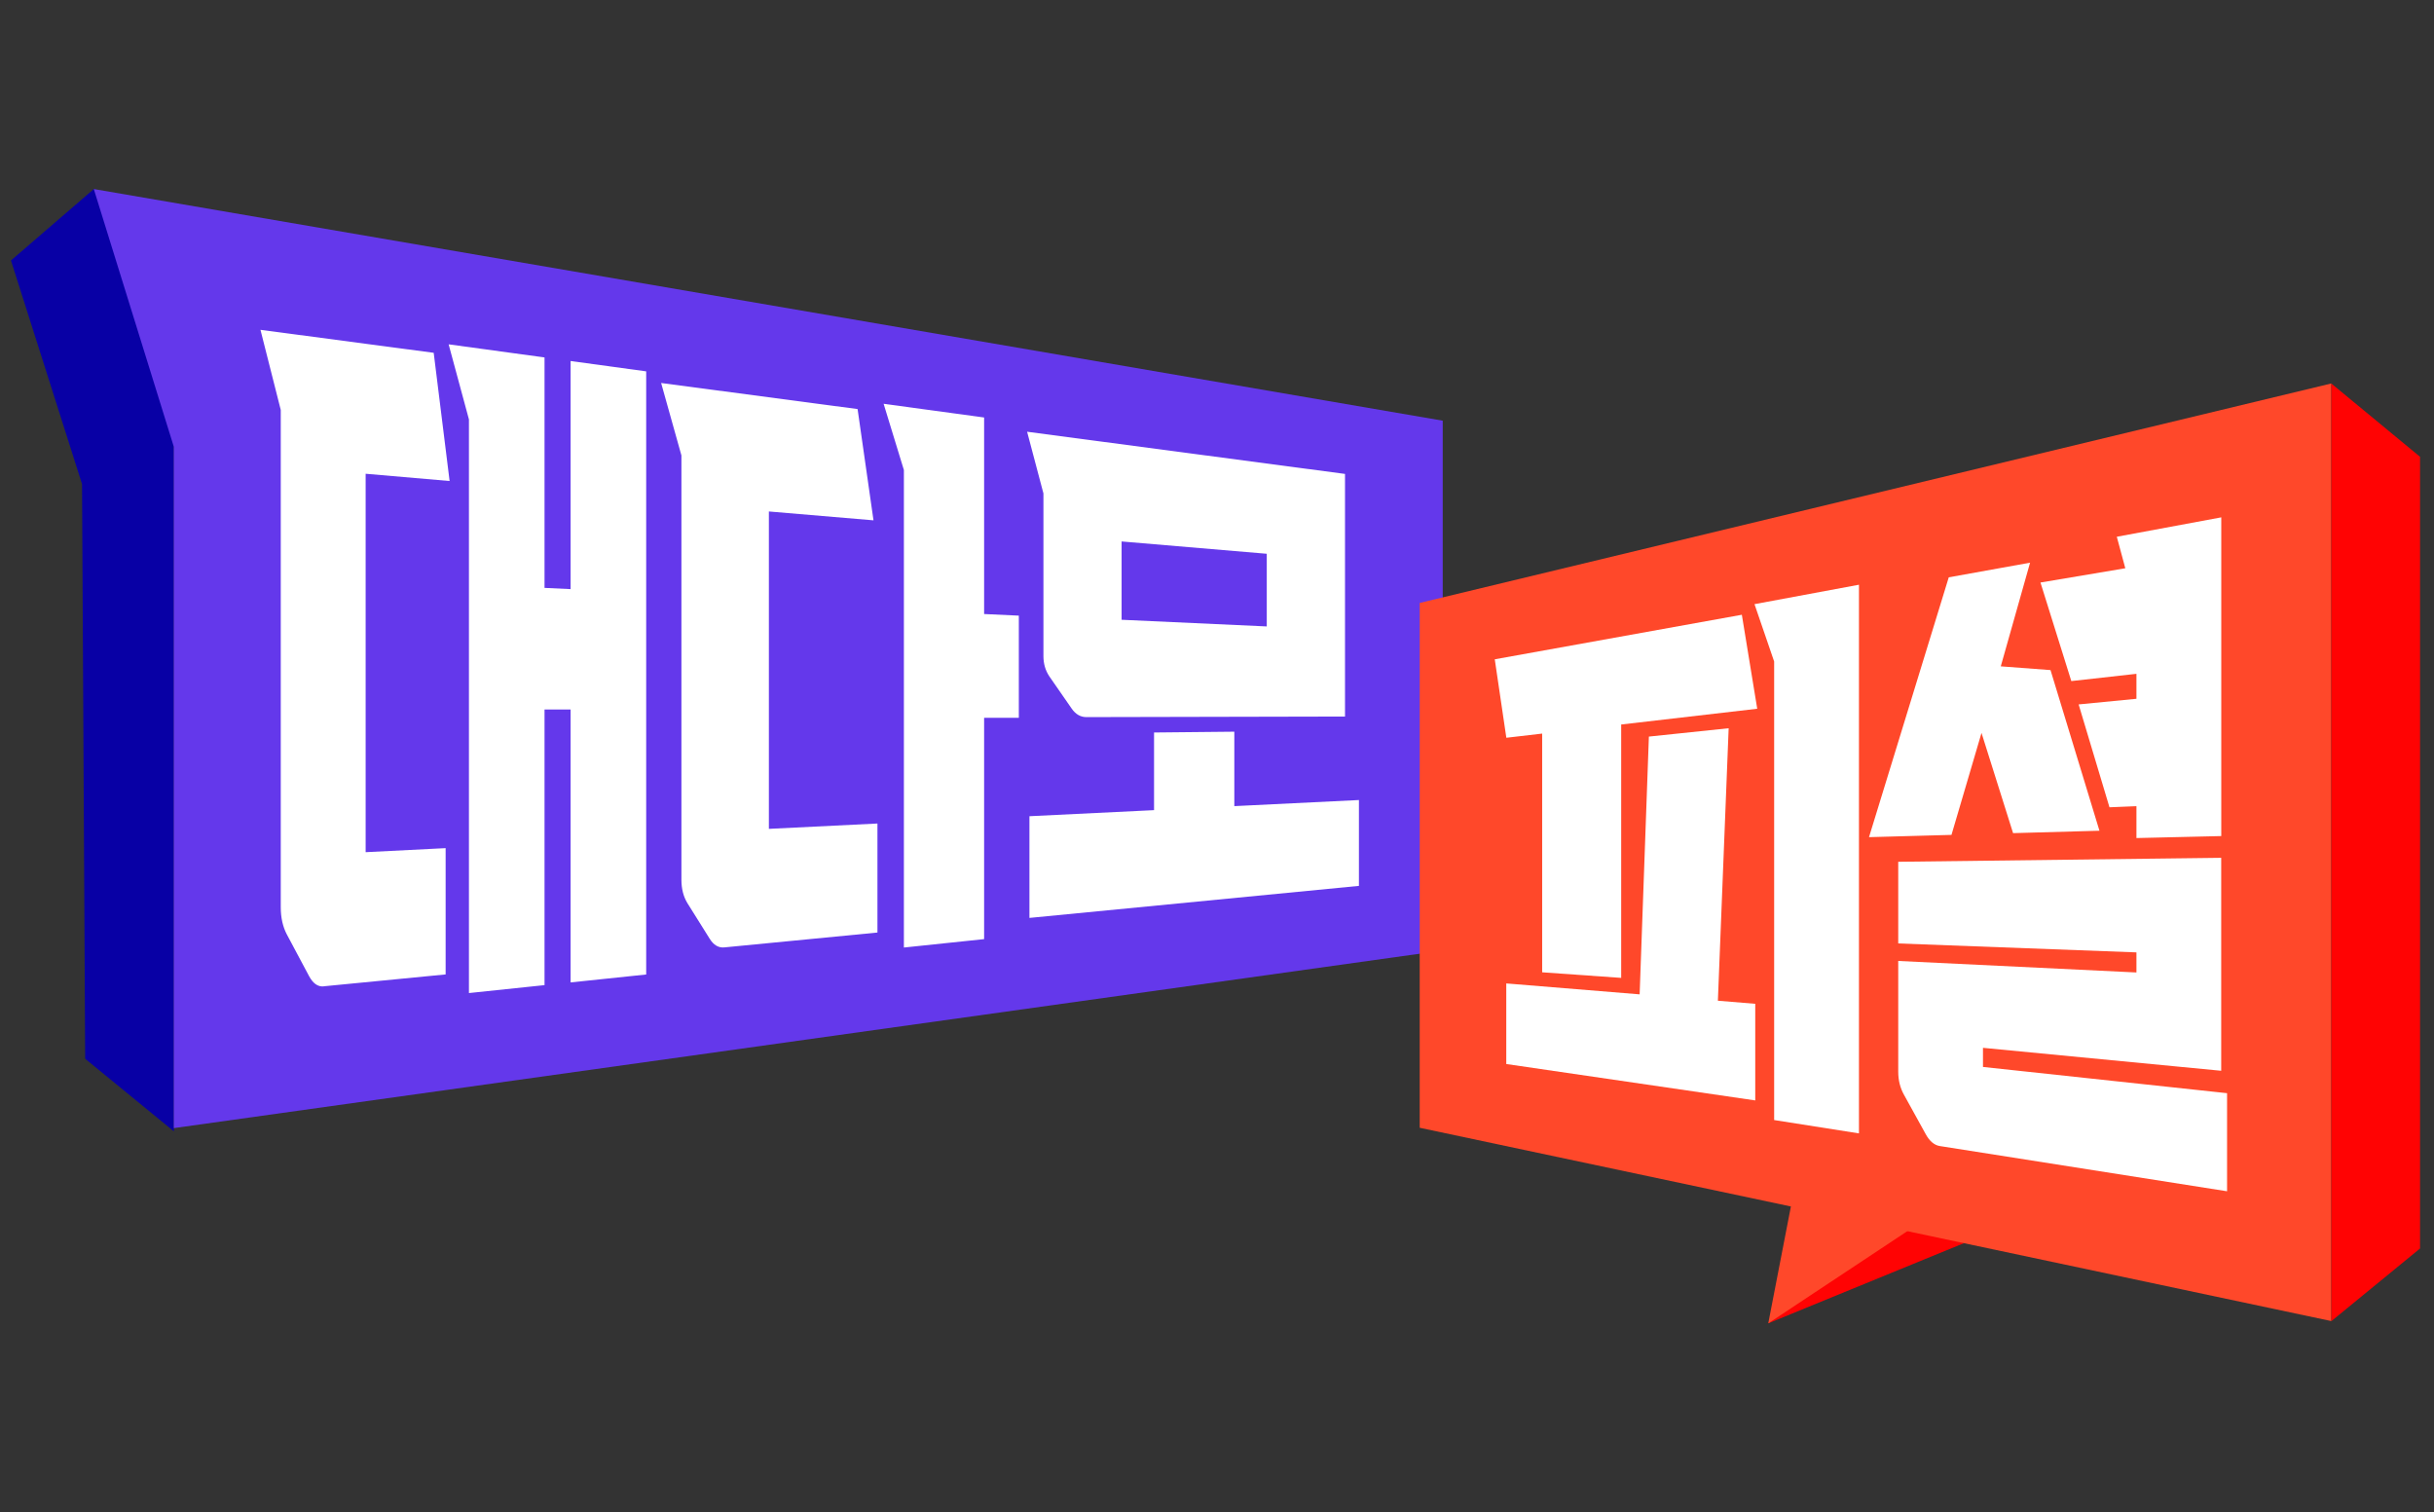 <svg width="103" height="64" viewBox="0 0 103 64" fill="none" xmlns="http://www.w3.org/2000/svg">
<rect x="0" y="0" width="103" height="64" fill="#333333" stroke="none"/>
<path d="M3.604 44.804L7.358 47.876V9.107L3.97 8L0.464 11.022L3.471 20.483L3.604 44.804Z" fill="#0800A5"/>
<path d="M79.167 49.601L74.828 55.999L84.586 52.001L92.189 46.777L79.167 49.601Z" fill="#FF0303"/>
<path d="M61.052 40.222L7.354 47.739V18.902L3.969 8L61.052 17.802V40.222Z" fill="#6438EB"/>
<path d="M13.7 41.74C13.452 41.765 13.245 41.617 13.077 41.303L12.135 39.536C11.967 39.214 11.881 38.833 11.881 38.39V17.348L11.022 13.957L18.353 14.93L19.026 20.355L15.473 20.048V36.062L18.858 35.891V41.235L13.7 41.737V41.74ZM23.043 24.878L24.146 24.93V15.277L27.345 15.715V41.238L24.146 41.573V30.023H23.043V41.688L19.844 42.023V17.748L18.985 14.571L23.043 15.126V24.878Z" fill="white"/>
<path d="M32.537 21.647V35.075L37.131 34.849V39.462L30.653 40.091C30.405 40.116 30.197 39.992 30.03 39.722L29.087 38.215C28.92 37.94 28.836 37.611 28.836 37.233V19.273L27.977 16.207L36.291 17.311L36.964 22.019L32.537 21.644V21.647ZM41.645 25.984L43.114 26.052V30.376H41.645V39.741L38.25 40.097V19.89L37.392 17.087L41.645 17.667V25.981V25.984Z" fill="white"/>
<path d="M56.917 20.052V30.322L45.972 30.346C45.724 30.346 45.516 30.225 45.349 29.984L44.406 28.623C44.239 28.375 44.155 28.087 44.155 27.764V20.88L43.464 18.27L56.917 20.055V20.052ZM48.839 30.997L52.233 30.963V34.113L57.506 33.855V37.488L43.563 38.843V34.54L48.836 34.283V31L48.839 30.997ZM53.606 23.434L47.463 22.913V26.227L53.606 26.509V23.434Z" fill="white"/>
<path d="M98.655 55.904L60.078 47.724V25.514L98.655 16.227V55.904Z" fill="#FF482A"/>
<path d="M65.26 41.142V31.043L63.744 31.22L63.254 27.9L73.71 26.015L74.361 29.992L68.604 30.659V41.381L65.26 41.145V41.142ZM74.277 46.567L63.741 45.026V41.616L69.385 42.078L69.776 31.17L73.152 30.817L72.696 42.348L74.277 42.478V46.567ZM74.246 25.566L78.666 24.744V47.962L75.077 47.397V27.993L74.246 25.569V25.566Z" fill="white"/>
<path d="M79.091 35.426L82.466 24.431L85.907 23.811L84.667 28.198L86.772 28.356L88.843 35.154L85.188 35.256L83.852 31.015L82.581 35.33L79.091 35.426ZM94.243 46.26V50.411L82.091 48.498C81.853 48.461 81.651 48.29 81.487 47.987L80.573 46.331C80.408 46.037 80.328 45.711 80.328 45.352V40.665L90.408 41.152V40.302L80.328 39.924V36.468L93.995 36.3V45.312L83.914 44.341V45.15L94.239 46.26H94.243ZM93.998 21.893V35.38L90.408 35.464V34.115L89.267 34.162L87.962 29.809L90.408 29.571V28.514L87.652 28.821L86.347 24.651L89.937 24.047L89.577 22.714L93.998 21.893Z" fill="white"/>
<path d="M76.067 49.602L74.828 55.999L83.349 50.352L76.067 49.602Z" fill="#FF482A"/>
<path d="M102.409 52.833L98.655 55.908V16.23L102.409 19.33V52.833Z" fill="#FF0303"/>
</svg>
